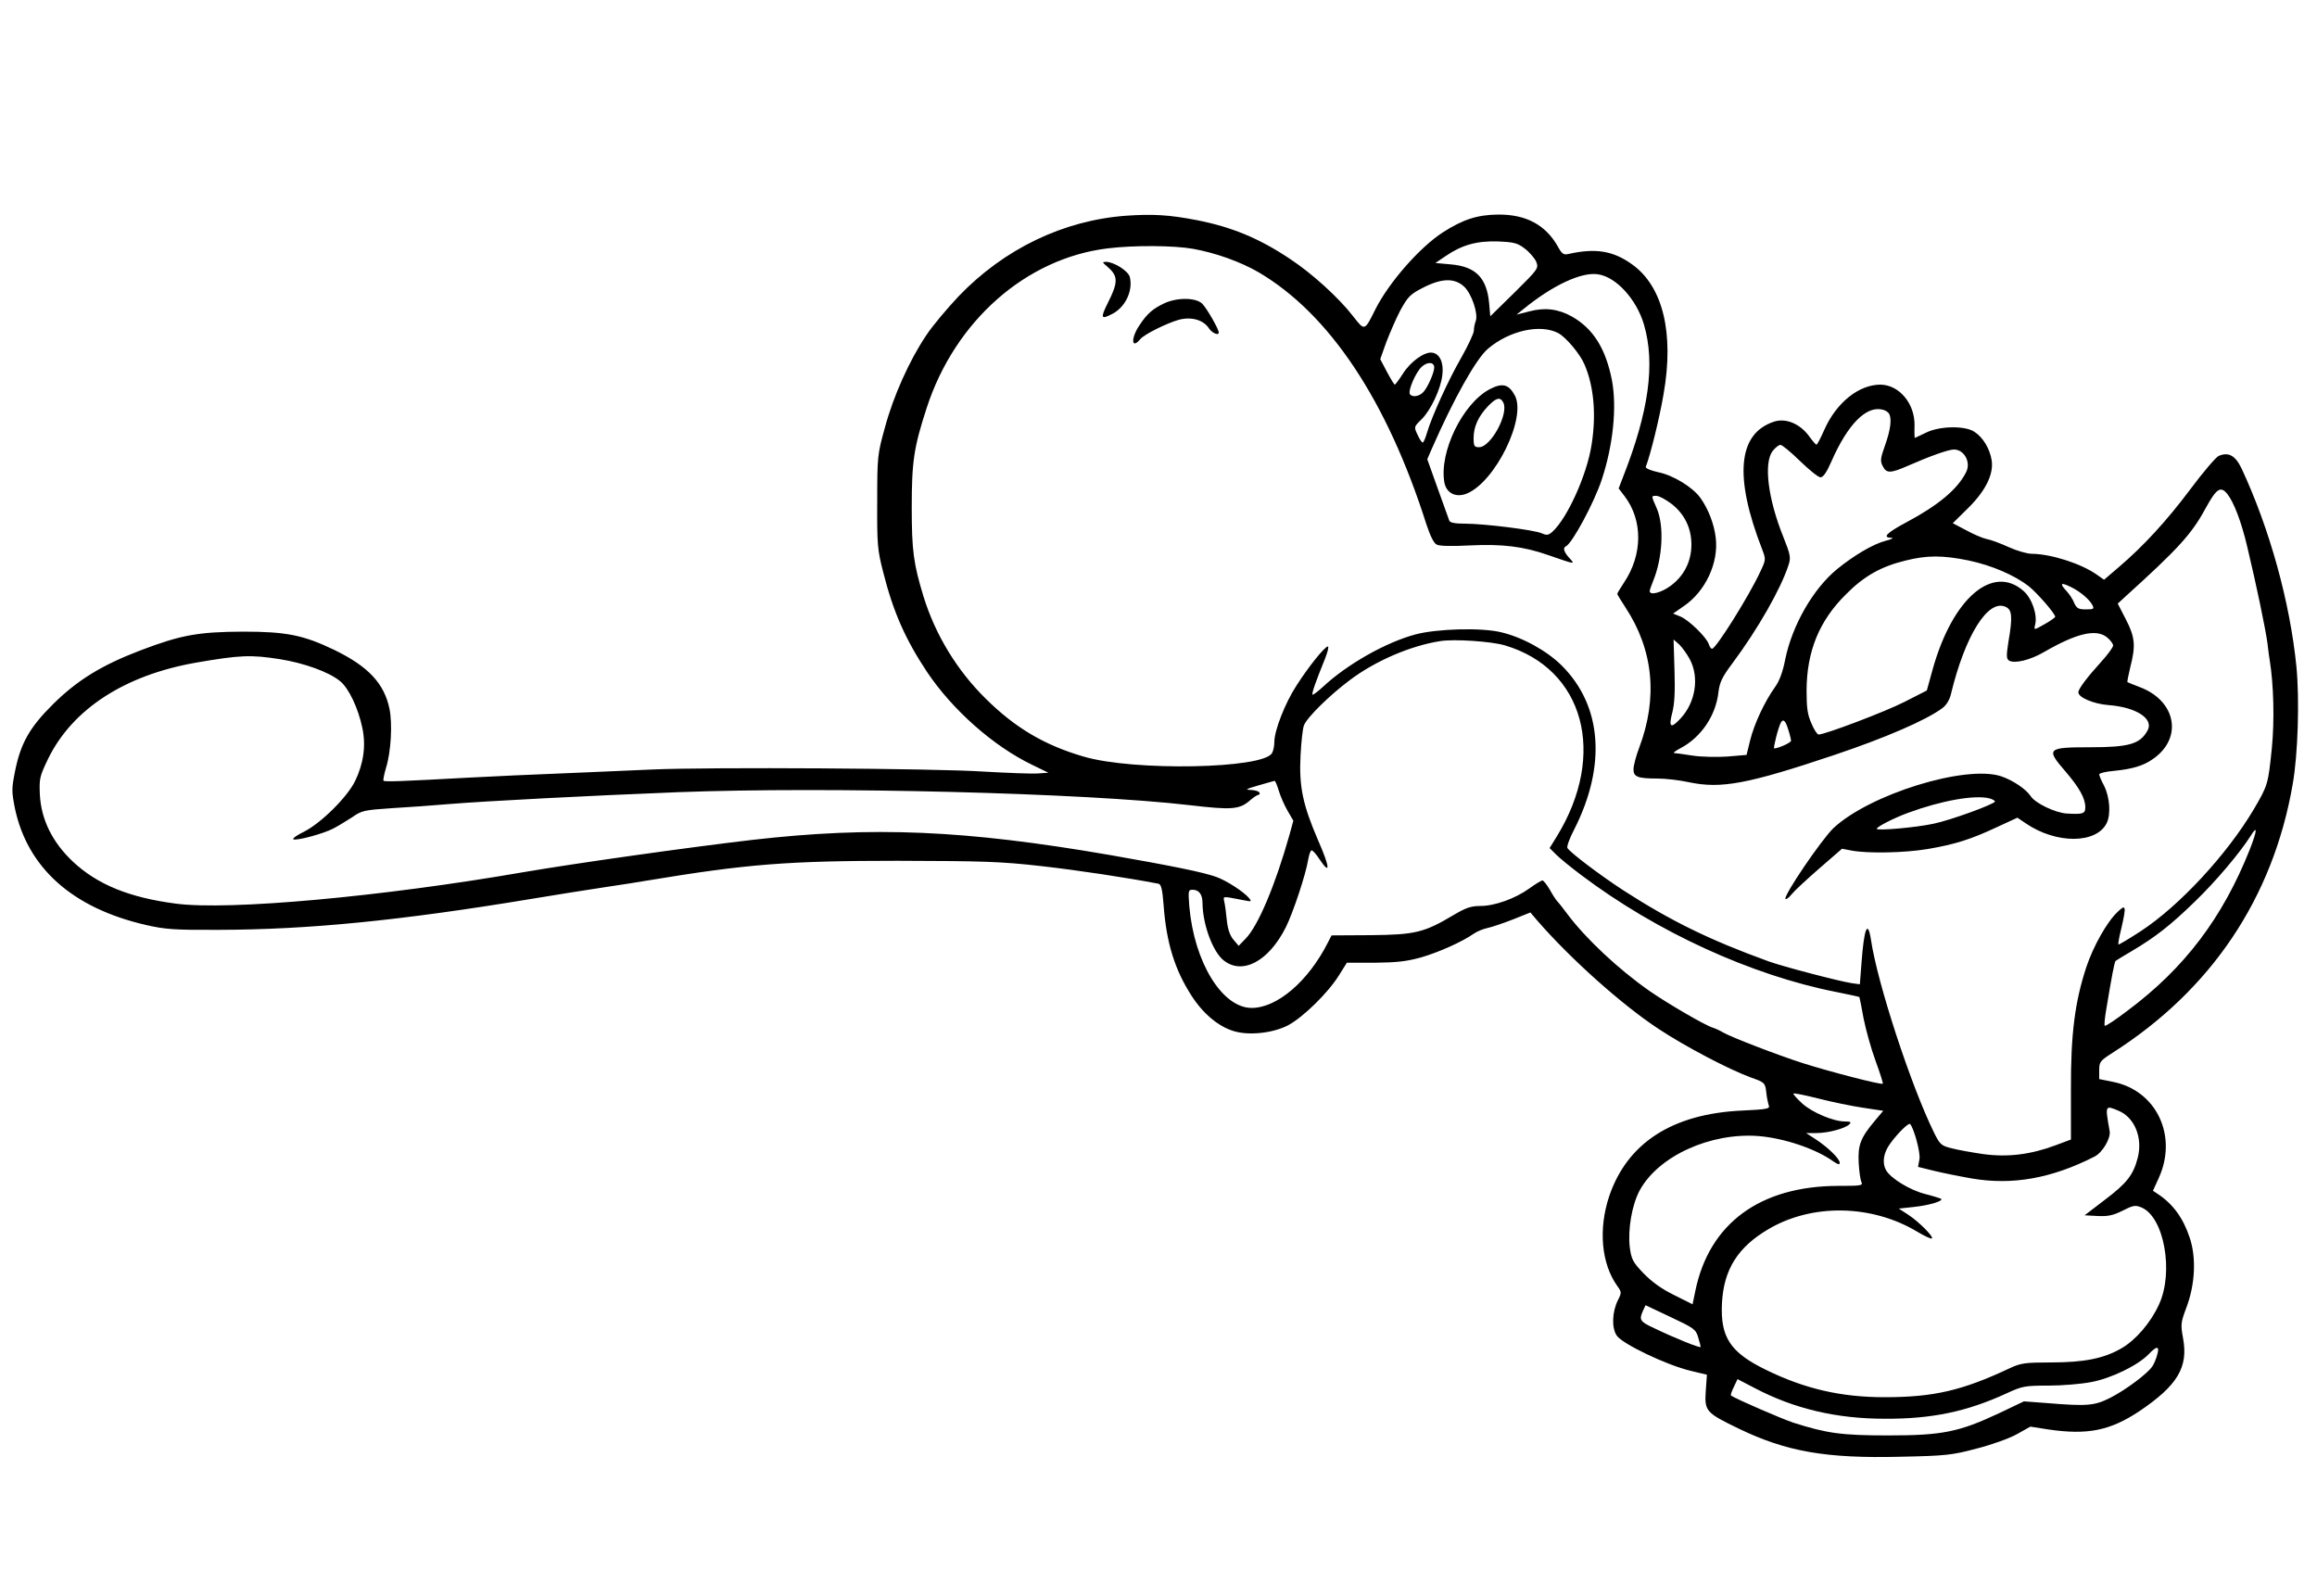 <?xml version="1.0" standalone="no"?>
<!DOCTYPE svg PUBLIC "-//W3C//DTD SVG 20010904//EN"
 "http://www.w3.org/TR/2001/REC-SVG-20010904/DTD/svg10.dtd">
<svg version="1.0" xmlns="http://www.w3.org/2000/svg"
 width="1000pt" height="689pt" viewBox="0 0 1000 689"
 preserveAspectRatio="xMidYMid meet">
<g transform="translate(0,689) scale(0.1,-0.1)"
fill="#000000" stroke="none">
<path d="M4860 5959 c-271 -20 -526 -143 -722 -347 -51 -54 -115 -130 -141
-170 -72 -107 -142 -263 -178 -398 -32 -115 -33 -125 -33 -319 -1 -185 1 -208
26 -305 43 -171 96 -290 189 -430 110 -164 286 -320 454 -401 l70 -34 -45 -3
c-25 -2 -130 2 -235 8 -206 14 -1186 20 -1430 9 -82 -4 -217 -9 -300 -13 -250
-10 -375 -16 -490 -22 -294 -16 -367 -19 -370 -13 -2 3 3 28 11 55 22 71 28
190 15 255 -23 110 -92 183 -238 254 -133 64 -207 79 -393 79 -195 -1 -268
-14 -444 -81 -168 -64 -273 -129 -377 -232 -101 -100 -140 -169 -164 -289 -15
-75 -15 -87 -1 -159 54 -258 248 -432 566 -505 83 -19 123 -22 315 -21 388 1
782 40 1345 133 102 17 246 40 320 51 74 11 158 24 185 29 429 71 605 85 1080
85 369 -1 444 -3 620 -23 159 -18 370 -50 505 -76 11 -2 17 -24 22 -92 12
-163 48 -279 121 -392 51 -79 118 -134 185 -153 67 -19 169 -7 233 27 64 35
171 139 218 215 l34 54 121 0 c94 1 138 6 199 23 76 22 177 67 227 102 14 10
41 21 60 25 19 4 69 21 110 37 l75 30 29 -34 c141 -163 365 -364 525 -469 115
-76 302 -174 397 -209 60 -21 62 -23 67 -63 2 -23 8 -49 11 -58 6 -14 -8 -17
-116 -22 -301 -14 -495 -140 -573 -370 -47 -142 -34 -290 35 -387 19 -26 19
-29 3 -61 -25 -50 -28 -118 -6 -152 22 -36 215 -128 319 -153 l71 -17 -5 -69
c-6 -88 0 -95 143 -164 205 -99 377 -129 697 -121 195 4 223 7 328 35 63 16
142 44 174 62 l59 33 76 -12 c170 -25 267 -6 395 79 164 111 211 189 188 314
-11 60 -10 68 14 132 38 100 44 217 14 304 -28 84 -72 144 -137 187 l-21 14
25 55 c83 182 -10 378 -198 415 l-59 12 0 38 c0 36 4 41 57 75 426 271 693
668 778 1159 23 129 30 367 16 510 -28 277 -115 592 -236 852 -27 57 -57 74
-100 55 -12 -6 -67 -70 -122 -144 -102 -136 -201 -244 -310 -337 l-62 -53 -30
21 c-67 48 -197 90 -282 91 -20 0 -65 13 -100 29 -35 16 -78 32 -96 35 -18 4
-57 21 -88 38 l-57 30 63 62 c78 76 114 149 105 209 -8 50 -37 99 -74 123 -40
28 -153 26 -211 -4 -25 -12 -46 -22 -47 -22 -1 0 -2 24 -1 53 2 95 -66 176
-147 177 -93 0 -190 -77 -242 -194 -16 -36 -31 -65 -34 -65 -3 -1 -18 17 -34
39 -39 52 -100 77 -150 60 -155 -51 -173 -236 -51 -550 17 -45 17 -45 -9 -100
-48 -103 -190 -330 -207 -330 -4 0 -11 9 -14 20 -10 30 -86 104 -122 119 l-32
13 46 32 c94 64 151 187 138 295 -7 60 -32 124 -66 172 -33 46 -117 98 -182
111 -32 7 -56 17 -54 23 21 55 60 214 77 315 46 263 -3 464 -136 559 -82 59
-158 71 -274 45 -22 -5 -29 0 -47 33 -53 93 -137 138 -258 137 -89 -1 -151
-21 -238 -77 -99 -64 -232 -215 -291 -332 -47 -95 -46 -94 -96 -30 -61 79
-176 184 -273 248 -132 88 -249 137 -402 167 -119 23 -190 27 -305 19z m1721
-142 c20 -15 42 -41 49 -56 11 -29 10 -31 -93 -133 l-105 -103 -5 56 c-10 110
-58 159 -166 168 l-66 6 43 29 c71 49 136 67 227 64 70 -3 85 -7 116 -31z
m-1431 -1 c99 -18 204 -56 282 -101 306 -180 554 -553 724 -1087 16 -49 32
-82 44 -88 12 -7 64 -8 142 -4 141 7 233 -4 341 -42 119 -41 116 -41 90 -12
-23 25 -29 44 -15 50 27 12 122 188 155 288 49 148 66 312 44 429 -27 137 -81
223 -173 275 -59 33 -117 40 -184 22 l-55 -14 30 24 c126 103 252 162 323 150
78 -12 165 -108 197 -216 50 -170 21 -377 -91 -661 l-18 -47 26 -34 c79 -104
78 -253 -4 -374 -15 -23 -28 -44 -28 -47 0 -3 16 -29 35 -58 121 -184 141
-389 60 -605 -14 -36 -25 -79 -25 -94 0 -33 18 -40 105 -40 33 0 94 -7 135
-16 138 -29 252 -8 625 117 223 75 396 150 467 202 18 13 32 36 38 61 61 253
160 412 236 377 28 -12 31 -43 12 -152 -9 -59 -9 -72 3 -80 24 -14 91 2 151
37 140 81 224 101 271 64 15 -12 27 -28 27 -36 0 -8 -24 -40 -53 -72 -59 -65
-97 -115 -97 -130 0 -22 66 -50 130 -55 120 -9 196 -59 169 -109 -32 -59 -79
-73 -249 -73 -185 0 -191 -6 -106 -104 60 -70 86 -116 86 -155 0 -28 -10 -31
-80 -27 -49 3 -135 44 -155 74 -20 31 -78 70 -129 87 -154 50 -567 -78 -723
-224 -52 -50 -218 -294 -207 -306 3 -3 16 7 27 21 12 15 66 65 119 111 l98 85
42 -8 c71 -13 228 -10 329 7 116 20 184 41 297 94 l89 41 37 -25 c131 -89 303
-88 348 1 19 38 14 112 -11 162 -12 22 -21 44 -21 49 0 5 28 12 63 15 80 8
127 22 167 50 133 90 103 253 -56 312 -27 10 -50 20 -52 21 -2 1 4 30 12 64
24 93 21 130 -19 207 l-35 68 37 34 c224 203 282 266 342 377 47 86 65 98 94
62 28 -35 61 -121 86 -228 41 -171 79 -356 87 -415 4 -33 8 -67 10 -75 17
-105 21 -258 9 -380 -16 -155 -17 -159 -78 -263 -115 -194 -320 -416 -488
-526 -51 -33 -94 -59 -96 -57 -2 2 3 32 12 67 23 100 21 109 -16 73 -45 -42
-104 -147 -134 -236 -50 -151 -68 -291 -67 -530 l0 -216 -67 -25 c-107 -40
-206 -52 -310 -38 -49 7 -110 18 -137 25 -45 11 -51 16 -76 66 -100 203 -245
645 -273 834 -14 90 -30 50 -41 -101 l-7 -91 -36 5 c-57 9 -294 71 -358 94
-254 92 -423 175 -626 306 -97 63 -230 163 -242 183 -4 6 9 42 29 80 140 276
120 534 -53 707 -63 63 -168 122 -261 144 -83 21 -277 16 -371 -9 -127 -34
-294 -128 -399 -226 -23 -21 -43 -36 -45 -34 -5 4 13 55 54 156 11 28 17 52
12 52 -13 0 -82 -85 -135 -168 -50 -76 -96 -195 -96 -244 0 -16 -4 -38 -10
-48 -36 -68 -598 -79 -814 -15 -168 49 -295 124 -422 250 -123 121 -217 275
-268 440 -43 141 -51 197 -51 385 0 199 9 259 65 431 122 374 428 644 780 687
113 14 286 13 370 -2z m1169 -163 c33 -31 62 -118 50 -149 -4 -10 -8 -29 -8
-42 -1 -12 -25 -64 -54 -115 -56 -97 -127 -253 -148 -324 -7 -24 -15 -43 -19
-43 -3 0 -14 15 -22 34 -16 33 -16 34 17 66 39 38 83 130 90 191 7 53 -11 93
-44 97 -33 5 -94 -39 -127 -92 -16 -25 -31 -45 -34 -46 -3 0 -18 25 -34 55
l-29 55 26 73 c15 39 42 102 61 138 32 58 42 69 97 97 81 42 137 43 178 5z
m407 -201 c33 -18 94 -90 113 -136 40 -93 51 -216 30 -346 -20 -130 -105 -317
-169 -375 -17 -15 -24 -16 -45 -7 -32 15 -249 42 -333 42 -41 0 -64 4 -67 13
-2 6 -25 69 -50 139 l-45 126 19 44 c95 217 192 390 243 433 93 79 227 108
304 67z m-536 -148 c0 -22 -28 -86 -47 -106 -17 -19 -48 -24 -58 -9 -9 15 25
94 51 118 25 23 54 21 54 -3z m1962 -198 c14 -20 8 -70 -16 -137 -21 -59 -22
-69 -9 -93 15 -29 33 -29 108 4 98 43 175 70 198 70 45 0 75 -56 52 -99 -37
-73 -120 -142 -257 -215 -86 -46 -105 -66 -66 -67 13 0 4 -6 -24 -13 -54 -14
-138 -64 -209 -122 -104 -85 -194 -243 -224 -389 -10 -53 -25 -94 -44 -120
-45 -63 -89 -157 -107 -228 l-16 -65 -82 -7 c-44 -3 -112 -2 -151 4 -38 6 -74
11 -80 11 -5 1 7 10 28 21 89 47 153 141 164 244 5 40 16 64 59 121 111 149
210 323 243 425 11 33 8 45 -22 121 -67 166 -86 321 -46 372 11 14 26 26 33
26 8 0 45 -31 85 -70 39 -38 79 -70 88 -70 12 0 27 22 47 68 71 162 151 242
221 224 11 -2 23 -10 27 -16z m-940 -389 c57 -43 88 -105 88 -177 0 -72 -31
-134 -88 -177 -41 -31 -92 -44 -92 -24 0 5 7 24 15 44 41 100 48 239 15 314
-24 55 -24 53 -1 53 11 0 39 -15 63 -33z m1285 -246 c99 -21 197 -63 259 -111
37 -30 114 -118 114 -132 0 -3 -21 -18 -46 -32 -46 -26 -46 -26 -41 -4 12 43
-13 115 -49 147 -133 118 -306 -30 -392 -335 l-26 -94 -96 -49 c-82 -42 -343
-141 -371 -141 -6 0 -20 21 -31 48 -17 38 -21 66 -21 143 1 169 55 300 169
413 79 80 152 121 259 147 92 23 160 23 272 0z m446 -117 c37 -19 75 -51 88
-76 8 -16 5 -18 -28 -18 -32 0 -40 4 -51 28 -6 16 -21 38 -32 50 -34 36 -26
41 23 16z m-2449 -249 c343 -101 443 -470 225 -825 l-31 -50 29 -29 c15 -15
64 -55 108 -88 325 -245 734 -432 1099 -504 55 -11 101 -21 101 -22 1 -1 9
-43 18 -92 10 -50 33 -133 52 -184 19 -52 33 -96 31 -98 -6 -6 -226 51 -343
88 -110 35 -317 115 -348 134 -11 7 -31 16 -43 20 -32 9 -198 106 -274 159
-134 94 -274 225 -354 332 -16 21 -34 45 -41 52 -7 7 -22 30 -34 52 -13 22
-27 40 -32 40 -5 0 -30 -15 -56 -34 -61 -44 -150 -76 -212 -76 -41 0 -63 -8
-117 -40 -126 -75 -165 -84 -356 -86 l-169 -1 -15 -29 c-85 -169 -220 -284
-330 -284 -127 0 -248 197 -269 438 -5 67 -5 72 14 72 28 0 43 -20 43 -59 1
-90 43 -205 89 -244 81 -67 195 -8 270 140 32 64 87 230 97 293 4 22 10 40 15
40 5 0 21 -18 35 -40 47 -70 44 -33 -7 83 -66 153 -83 232 -76 366 3 58 9 117
15 131 13 34 112 131 198 195 110 83 262 148 389 168 60 10 221 -1 279 -18z
m799 -60 c42 -79 25 -187 -41 -257 -41 -44 -51 -37 -35 25 10 37 13 90 10 185
l-4 132 25 -22 c13 -13 33 -41 45 -63z m-6084 0 c105 -17 210 -55 258 -94 38
-30 79 -117 97 -203 16 -77 5 -153 -31 -228 -34 -70 -146 -181 -220 -219 -31
-15 -52 -30 -47 -33 12 -8 131 24 174 47 19 10 55 32 80 48 41 29 52 31 170
39 69 4 181 12 250 18 160 13 601 36 984 51 651 25 1758 -3 2211 -56 180 -21
214 -19 259 20 16 14 33 25 38 25 5 0 6 5 3 10 -3 6 -21 10 -38 11 -25 0 -19
4 33 19 36 11 68 19 71 20 3 0 11 -19 18 -42 7 -24 24 -63 38 -87 l25 -43 -17
-62 c-61 -216 -135 -392 -189 -447 l-30 -31 -22 26 c-15 17 -25 45 -29 83 -3
32 -8 69 -11 81 -5 26 -12 25 88 6 30 -6 31 -5 18 11 -23 27 -97 75 -142 91
-57 20 -189 47 -458 94 -627 108 -1022 125 -1545 65 -282 -33 -763 -101 -985
-139 -612 -106 -1272 -166 -1500 -136 -201 26 -339 82 -445 181 -89 84 -137
181 -143 289 -3 71 -1 79 36 156 105 214 330 360 637 414 191 33 237 35 364
15z m6509 -304 c7 -21 12 -43 12 -48 0 -8 -55 -33 -73 -33 -5 0 19 96 30 113
10 16 20 5 31 -32z m870 -297 c12 -4 22 -9 22 -13 0 -11 -192 -81 -265 -96
-79 -17 -245 -31 -245 -22 0 9 75 47 135 69 144 53 289 79 353 62z m1122 -220
c-117 -294 -281 -512 -528 -696 -51 -39 -95 -68 -98 -65 -3 2 0 33 6 68 24
145 36 209 41 212 2 2 33 21 69 42 103 61 168 112 274 215 89 86 193 209 240
283 30 49 28 23 -4 -59z m-1668 -1115 l86 -13 -38 -45 c-61 -73 -72 -104 -68
-180 2 -36 7 -73 12 -83 7 -15 -4 -16 -101 -16 -337 -1 -556 -162 -616 -453
l-12 -58 -80 40 c-55 27 -96 57 -132 94 -46 48 -52 60 -59 112 -9 76 9 183 43
246 81 148 305 250 513 234 110 -9 247 -55 322 -109 21 -14 28 -16 28 -6 0 17
-50 66 -105 102 l-40 26 45 0 c51 0 124 20 142 38 9 9 5 12 -20 12 -49 0 -141
39 -183 77 -22 20 -39 39 -39 43 0 4 48 -6 108 -21 59 -15 146 -33 194 -40z
m1102 -13 c69 -29 105 -117 82 -204 -19 -73 -47 -109 -144 -182 l-85 -65 56
-3 c44 -2 66 2 108 23 45 23 55 25 81 14 98 -40 141 -279 76 -419 -36 -79
-101 -154 -162 -189 -76 -44 -161 -61 -305 -61 -110 0 -130 -3 -175 -24 -208
-98 -331 -126 -543 -126 -187 0 -343 36 -509 117 -157 76 -200 142 -192 291 8
144 69 240 200 317 189 112 447 107 643 -11 32 -19 60 -32 63 -29 8 8 -57 73
-103 103 l-40 26 65 7 c65 7 127 25 118 35 -3 2 -34 12 -69 21 -65 16 -150 68
-169 103 -18 33 -11 76 19 116 31 43 79 90 85 83 17 -20 46 -126 40 -153 l-6
-32 69 -17 c37 -9 111 -24 163 -33 175 -30 344 0 529 94 35 17 72 80 66 111
-20 112 -20 112 39 87z m-1815 -977 c6 -20 11 -39 11 -42 0 -7 -112 38 -201
81 -61 28 -66 36 -48 75 l11 24 108 -51 c100 -47 109 -53 119 -87z m1981 -77
c-4 -16 -13 -37 -20 -48 -20 -31 -113 -101 -181 -136 -70 -35 -98 -38 -279
-23 l-95 7 -109 -52 c-171 -80 -243 -95 -476 -95 -203 0 -265 9 -410 55 -51
17 -247 102 -269 117 -3 2 3 19 12 37 l16 34 73 -38 c171 -90 354 -133 563
-133 203 -1 354 31 524 109 69 32 80 34 182 34 59 0 141 7 183 15 88 16 204
73 250 121 35 37 48 36 36 -4z"/>
<path d="M4776 5742 c51 -43 52 -67 3 -164 -30 -61 -27 -68 21 -43 57 29 91
101 76 160 -7 26 -69 65 -103 65 -16 -1 -16 -2 3 -18z"/>
<path d="M5025 5581 c-49 -23 -74 -44 -108 -96 -37 -55 -34 -105 4 -59 17 21
114 69 167 84 53 14 105 0 129 -36 13 -21 43 -34 43 -19 0 15 -53 107 -72 125
-28 26 -107 27 -163 1z"/>
<path d="M6429 5210 c-117 -62 -219 -273 -195 -403 9 -46 50 -66 97 -47 123
51 258 327 207 423 -26 49 -54 56 -109 27z m59 -57 c25 -48 -54 -193 -104
-193 -21 0 -24 4 -24 40 0 48 20 93 63 138 35 36 52 40 65 15z"/>
</g>
</svg>
